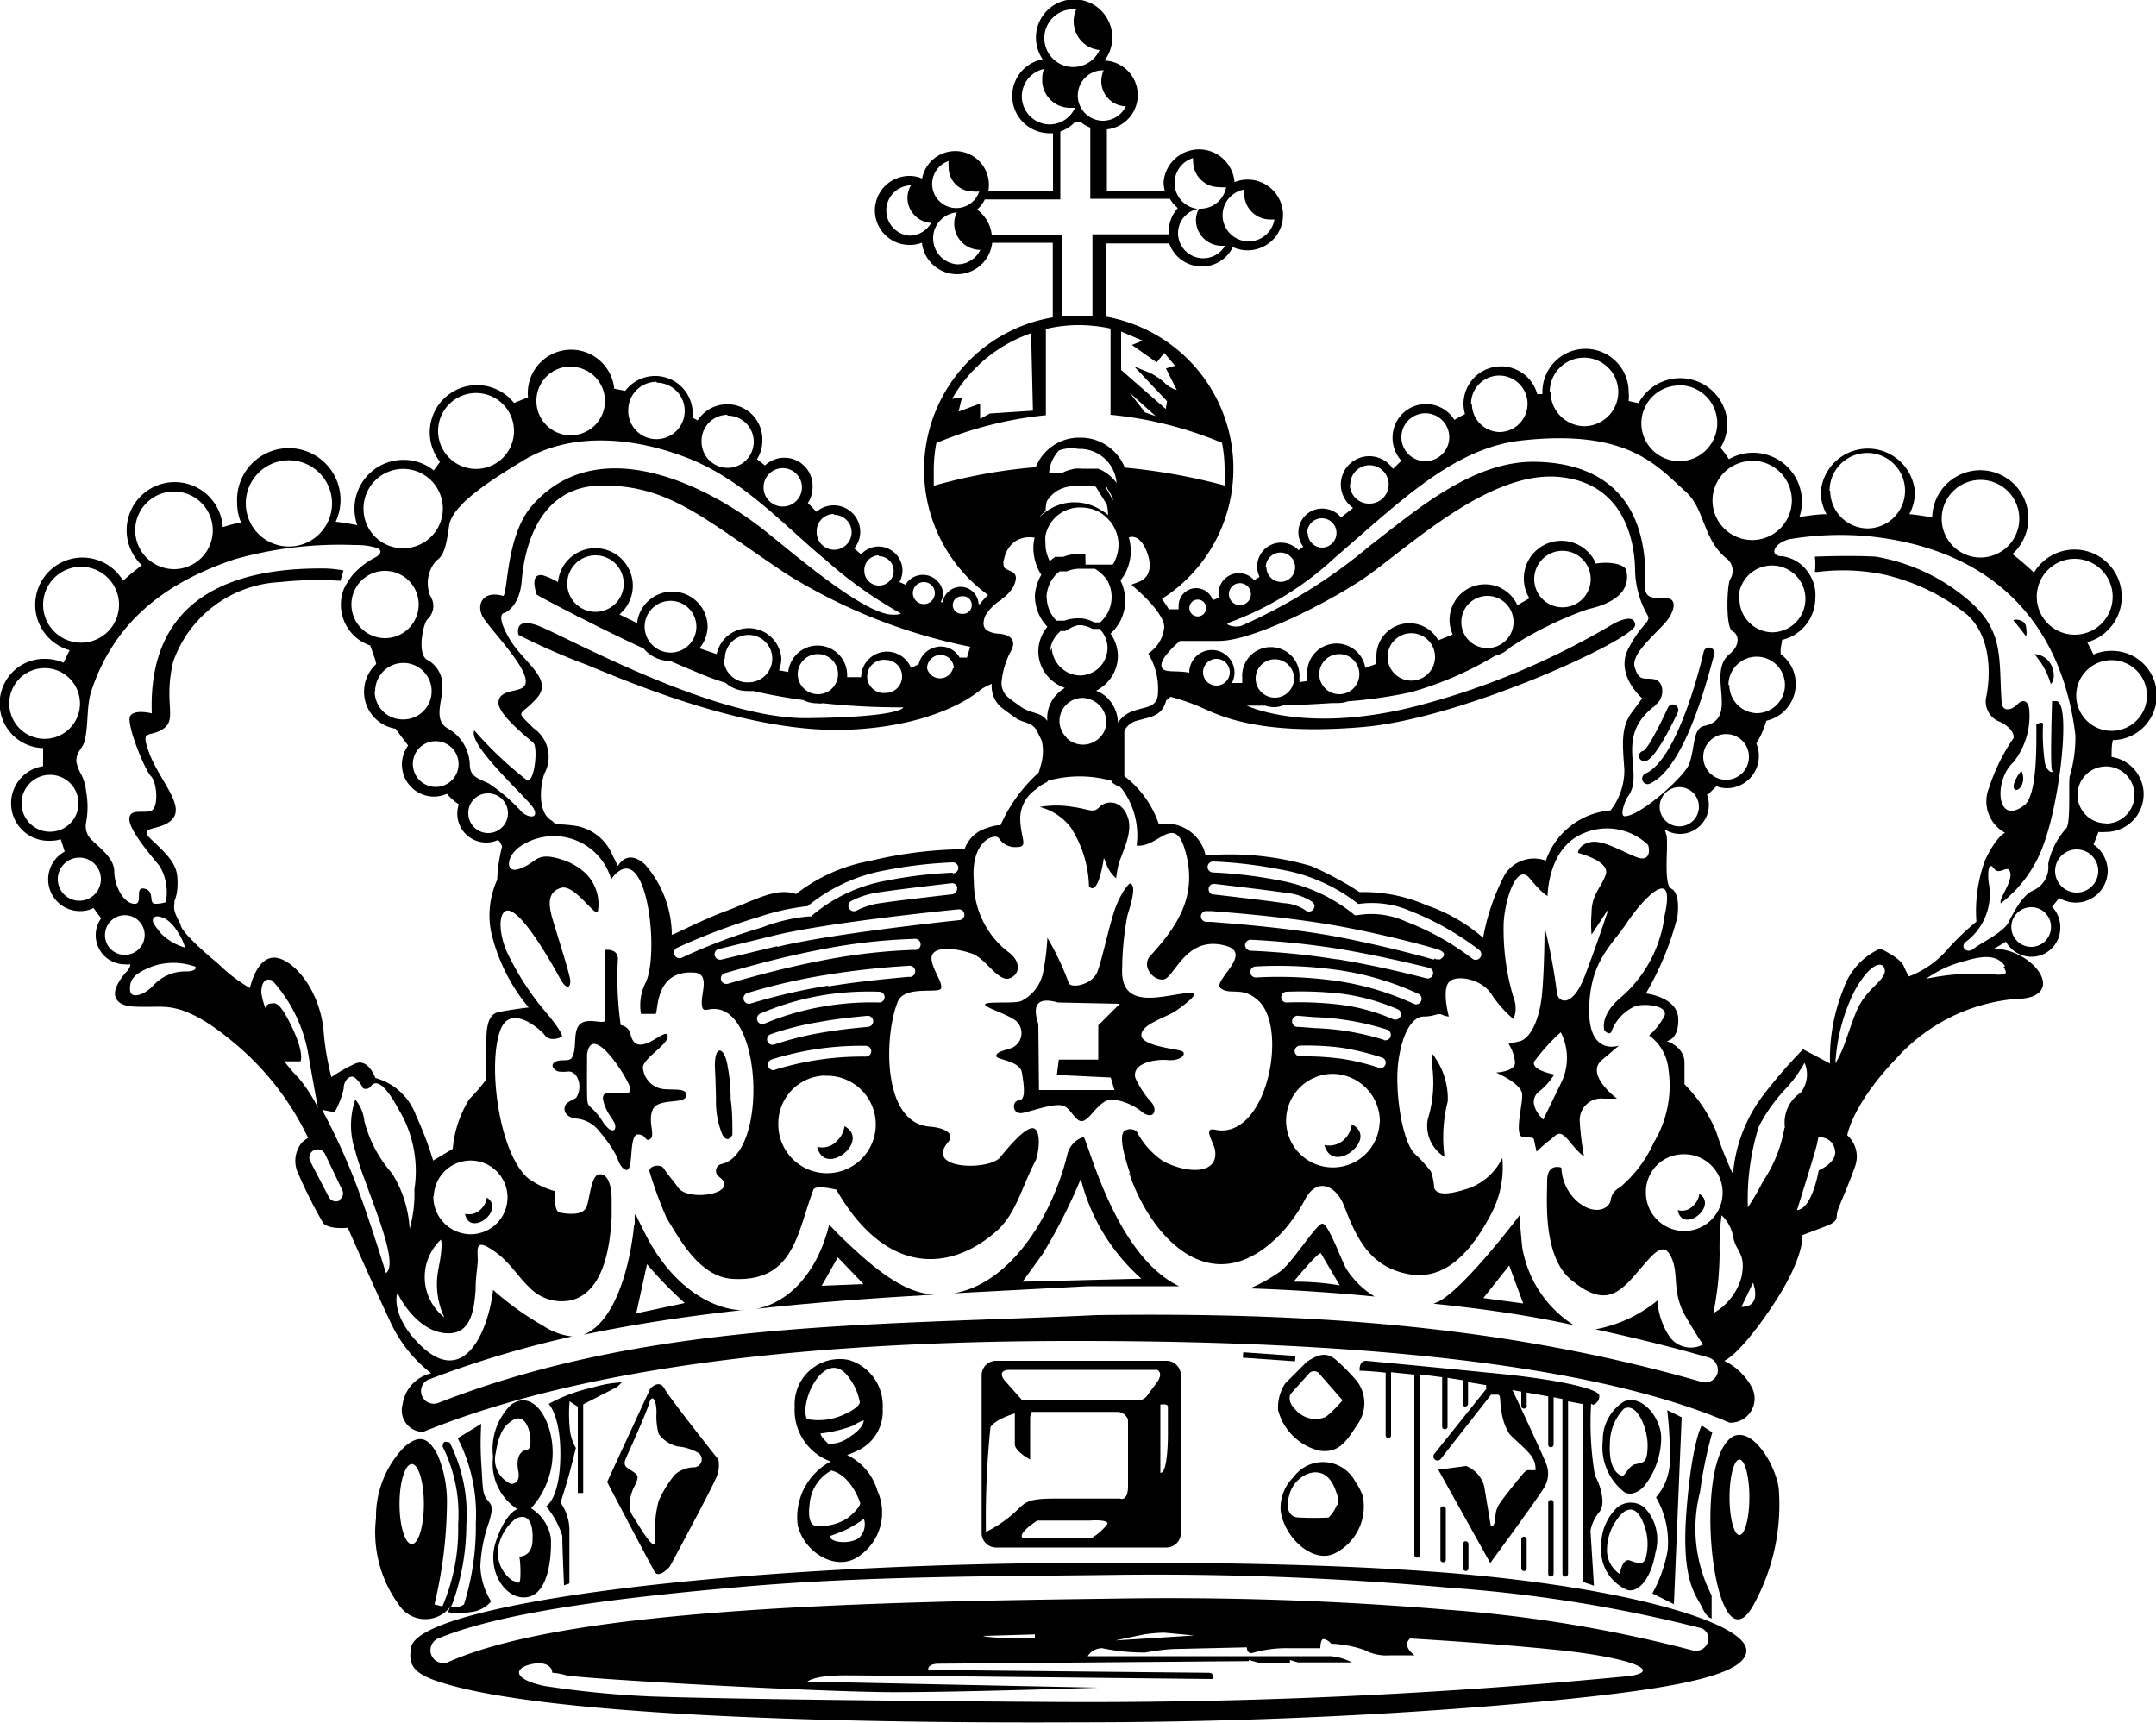<svg xmlns="http://www.w3.org/2000/svg" viewBox="0 0 100 79.92">
  <defs>
    <style>
      .cls-1 {
        fill: none;
      }
    </style>
  </defs>
  <g id="Isolation_Mode" data-name="Isolation Mode">
    <g>
      <path class="cls-1" d="M55.37,31.18a1,1,0,1,1,2.1,0,1.1,1.1,0,0,1-.12.48l.48,0a1.64,1.64,0,0,1,0-.22,1.33,1.33,0,1,1,2.65,0,1.1,1.1,0,0,1,0,.18l.36-.05a1.27,1.27,0,0,1,0-.34,1.36,1.36,0,0,1,2.7-.27l.33-.12.18-.07a1.86,1.86,0,0,1,0-.34,1.53,1.53,0,0,1,2.87-.75l.67-.27a1.64,1.64,0,0,1,3-1.36l.56-.32a1.7,1.7,0,0,1-.26-.92,1.74,1.74,0,0,1,3.34-.69c.8-.12,1.37.08,1.42.37.1.5,0,1.35-1.8,1.75A16.94,16.94,0,0,0,70.12,30a1.56,1.56,0,0,1-.73.41,16,16,0,0,1-3.91,1.69,21.87,21.87,0,0,1-2.91.42,1.38,1.38,0,0,1-.45.08l-.26,0c-.83,0-1.61.08-2.27.1a1.18,1.18,0,0,1-.46.09,1.29,1.29,0,0,1-.4-.07c-.53,0-.85,0-.85,0s2.75,1.3,7.95,0a35.07,35.07,0,0,0,9.06-3.8s1-.6,1,.07-7.9,4.38-12.56,4.78-6.5-.45-7.4-.85a9.51,9.51,0,0,0-1.55-.55l-.2.17c-.16.63-.59.74-1.06.86l-.34.09a1,1,0,0,0-.46.32l-.08.16,0,2h0V36a4.69,4.69,0,0,1,1.58,2.26,1.88,1.88,0,0,1,2.15,1.36l0,.08.12,0a13.43,13.43,0,0,1,4.79.5,15,15,0,0,1,2.25,1.21,7.27,7.27,0,0,1,3.13.62,7.72,7.72,0,0,1,2.58,1.5,10.08,10.08,0,0,1,1-2.92,1.6,1.6,0,0,1,1.91-.66,3.47,3.47,0,0,1,3-2.33,3,3,0,0,0,.64-1.91c-.08-1.13-.23-1.93.33-2.61s.5-.68.5-.68-1.28-1.08-.65-2.29,1.07-1.23.9-1.56a4.42,4.42,0,0,1-.58-2c0-.8-.15-4.12-3.55-4.42S64.93,25.73,63,27s-5,2.75-6.5,2.75H54.73s-.65.6-.65,1.1S54.67,31.05,55.37,31.18Z"/>
      <path class="cls-1" d="M48.32,34.39l-.26-.53L48,33.77c-.22-.23-.51-.22-.83-.41h0c-.24-.17-.48-.34-.71-.52A1.29,1.29,0,0,1,46,31.75a2.58,2.58,0,0,0-.53.28s-1.9,1.65-6.26,1.8-9.55-2-12-3a30.8,30.8,0,0,1-3.2-1.4s-.25-.85.85-.45,8.16,4.35,12.56,4.3,4.46-.5,4.46-.5a33.7,33.7,0,0,1-3.72-.19,1.1,1.1,0,0,1-.31,0,1.38,1.38,0,0,1-.62-.15c-.75-.1-1.54-.24-2.31-.42a1.43,1.43,0,0,1-.29,0,1.5,1.5,0,0,1-1-.38,11.22,11.22,0,0,1-1.07-.38c-.49-.2-1-.41-1.48-.63h0a1.62,1.62,0,0,1-1.25-.58c-1.08-.5-2.07-1-2.89-1.41a1.26,1.26,0,0,1-.26-.13c-1.1-.56-1.8-.95-1.8-.95s-.4-1.05.3-.9a3.54,3.54,0,0,1,.68.31,1.74,1.74,0,1,1,2.77,1.46l.82.4a1.64,1.64,0,0,1,3.27.17,1.6,1.6,0,0,1-.38,1l.8.27a1.52,1.52,0,0,1,3,.18,1.56,1.56,0,0,1-.11.57l.43.08a1.37,1.37,0,0,1,2.73.06,1.1,1.1,0,0,1,0,.18l.65,0v0A1.2,1.2,0,0,1,42.19,31a3.17,3.17,0,0,0,.36-.16,1.06,1.06,0,0,1,1-.82,1,1,0,0,1,.9.51h.34L45,30a25.6,25.6,0,0,1-8.56-3.4C32.61,24,31.06,22.52,28,22.52s-3.65,3.16-3.75,4.41-.8,1.5-.8,1.5-.45,0,.2,1.15,2.1,1.9,1.3,2.8-1,.5-.15,1.4a1.61,1.61,0,0,1,.5,2.1c-.25.76-.25,1.81.3,2.16a.6.6,0,0,1,.2.19,7.54,7.54,0,0,1,.83.06,2.25,2.25,0,0,1,1.83,1.38l.25.5s.41-.83,1.25-.08a5,5,0,0,1,1.25,3.24c-.15.18,1-.54,2.52-1.09s2.31-1.1,3.23-.78a7.84,7.84,0,0,1,3.45-1.54,19.24,19.24,0,0,1,4.37-.54,1.54,1.54,0,0,1,.81-.9c.7-.28.85-.2.85-.2A7.25,7.25,0,0,1,48,36l.18-.12a1.6,1.6,0,0,0,.08-.26A2.26,2.26,0,0,0,48.32,34.39Z"/>
      <path class="cls-1" d="M13,27a5.53,5.53,0,0,0-4.9,3.8c-.45,1.9.2,2.65-.45,3.1S6.54,33.88,7,35s1.6,2.31,1.1,3-1.75.3-1,1,1.2,1.15,1.2,1.85a2.14,2.14,0,0,1,0,.34,1.89,1.89,0,0,1-.14.66l0,.07V42c-.09.38.25.77.29,1s.54.75,1.75,1.79a7.4,7.4,0,0,0,1.46,1.12s.29-1.37,1.08-1.41,2.09,1.29,2.33,3.29A12.74,12.74,0,0,0,15.37,50a7.19,7.19,0,0,1,1.12-.63c.59-.25.92.67.92.67a2.8,2.8,0,0,1,1.88,1.75,16,16,0,0,1,.79,2.08l.91-.54A5.18,5.18,0,0,1,21.87,51a8.25,8.25,0,0,0,.79-.92s0-.37,0-1.17-.09-1.83.58-1.95,1.38-.21,1.38-.21a8.42,8.42,0,0,1-1.75-3.54,4,4,0,0,1,.29-2.38,7.27,7.27,0,0,1,.23-1.55l-.1-.2-.09-.1a1.26,1.26,0,0,1-.55.12,1.34,1.34,0,0,1-1.34-1.34,1.49,1.49,0,0,1,.07-.43l-.14-.1a2.64,2.64,0,0,1-.41-.39,1.54,1.54,0,0,1-.6.13A1.49,1.49,0,0,1,19,34.56l-.59-.78a1.74,1.74,0,0,1-.89-3l-.06-.25c-.06-.15-.13-.37-.22-.61A2,2,0,0,1,15.87,28a2.08,2.08,0,0,1,.13-.71"/>
      <path class="cls-1" d="M19.1,67.91c-.31,0-.57.83-.57,1.85s.26,1.86.57,1.86.56-.83.56-1.86S19.41,67.91,19.1,67.91Z"/>
      <path d="M55.53,9.63h0l0,0Z"/>
      <path d="M51.78,40.74h0Z"/>
      <path d="M79.42,66.44h0S79.43,66.42,79.42,66.44Z"/>
      <g>
        <path d="M66.15,72.88c-4.7-.33-10.16-.42-16.09-.39-17.07.08-31,2-31,4-.16.92.31,1.29,2.15,1.76,4.9,1.25,16.45,1.7,28.85,1.64,8.54,0,16.23-.46,21.82-1S81,77.73,81,76.56C81,75.22,75,73.49,66.15,72.88Zm9.45,4.86a262,262,0,0,1-27.41,1.2c-13.61-.09-17.95-.25-17.95-.25a45.39,45.39,0,0,1-5-.49c-1.44-.31-1.42-.81-.63-1s1,.21,1,.33,0,0,.63.17,11.86.79,15.23.79,9.46-.21,9.46-.21L37.45,78s.29-.29,1.7-.29,17.08.17,17.08.17.13-.29-.17-.29l-13-.13s-.09-.29.5-.29l14.36-.12V77l.45.12h1.46V77l.38.11,2.49,0a2.56,2.56,0,0,0-1-.29l-11.25,0a.8.8,0,0,1,.67-.37,9.2,9.2,0,0,0,2,.2,11.29,11.29,0,0,1,1.25-.16l3.46-.08s0,.37.33.24a5.67,5.67,0,0,1,1.58-.2c.83,0,1.5,0,1.5,0s0-.46.17-.42a.57.57,0,0,1,.33.21,5.49,5.49,0,0,1,1.54.29,2.17,2.17,0,0,0,1.21.25h1.12S65,76.37,65.4,76c0,0,3.74.21,6.91.54S77.18,77.49,75.6,77.74Zm-30-1.86L48,75.81,48,76S45.87,76,45.6,75.88Zm6.13.21,1.34-.28a7.64,7.64,0,0,1,.92-.08l1.4.13-2.2.14Zm27.49.06a.58.58,0,0,1-.72.4,63.12,63.12,0,0,0-11.32-1.88,154.46,154.46,0,0,0-15.49-.52c-5.22.07-11.5.16-17.23.56S23.69,75.8,20.8,77.09A.59.59,0,0,1,20.32,76c3-1.24,8.35-1.89,14.14-2.4s12-.48,17.22-.55a152.71,152.71,0,0,1,15.6.6A65.93,65.93,0,0,1,78.82,75.5.51.51,0,0,1,79.22,76.15Z"/>
        <path d="M97.94,35.16c0-.34,0-.62.06-.83a2.07,2.07,0,0,0-.07-4.14,2.05,2.05,0,0,0-.83.17c-.09-.19-.19-.38-.29-.57a2.19,2.19,0,1,0-2.47-3.23,12.83,12.83,0,0,0-1-.86A2.23,2.23,0,1,0,89.62,24c-.35-.06-.7-.12-1.06-.15a2.21,2.21,0,0,0,.26-1,2.19,2.19,0,0,0-4.37,0,2.22,2.22,0,0,0,.27,1c-.46,0-.89.08-1.26.13a2.18,2.18,0,0,0,.12-.72A2.27,2.27,0,0,0,81.31,21a2.23,2.23,0,0,0-1.12.3Q80,21,79.8,20.77a2.16,2.16,0,0,0,.32-1.13A2.19,2.19,0,0,0,76,18.7l-.46-.1a1.93,1.93,0,0,0,0-.42,2,2,0,0,0-4,0s0,.07,0,.1h-.24a1.74,1.74,0,0,0-3.42.46,1.84,1.84,0,0,0,.07.47,3.84,3.84,0,0,0-.49.27,1.55,1.55,0,0,0-2.87.79A1.59,1.59,0,0,0,65,21.37l-.39.38a1.32,1.32,0,0,0-2.42.73,1.34,1.34,0,0,0,.57,1.08L62.2,24a1.13,1.13,0,0,0-.87-.41,1.1,1.1,0,0,0-.88,1.77l-.22.16a1.14,1.14,0,0,0-.81-.35,1.11,1.11,0,0,0-1.11,1.11,1.13,1.13,0,0,0,.11.48l-.25.15a.94.94,0,0,0-1.65.62,1.36,1.36,0,0,0,0,.2l-.27.11a.81.81,0,0,0-1.58.27.76.76,0,0,0,0,.15l-.46,0a4.45,4.45,0,0,0-.32-.48,7.16,7.16,0,0,0-2.58-13.09V11.29h2.92a1.6,1.6,0,0,0,1.51,1.07,1.58,1.58,0,0,0,1.44-.9,1.62,1.62,0,0,0,.69.15,1.64,1.64,0,1,0,0-3.28,1.54,1.54,0,0,0-.61.12v0a1.65,1.65,0,0,0-3.29,0,1.94,1.94,0,0,0,.06.43H51.34V6a1.6,1.6,0,0,0-.11-3.19,1.77,1.77,0,1,0-3.18-1.06,1.79,1.79,0,0,0,.31,1,1.73,1.73,0,0,0,.29,3.43h.19V8.86h-3a1.56,1.56,0,1,0-3.07-.58,1.45,1.45,0,0,0-.59-.12,1.6,1.6,0,0,0,0,3.2,1.57,1.57,0,0,0,.58-.1,1.64,1.64,0,0,0,3.26,0h2.81v3.46a7.17,7.17,0,0,0-3,12.88,3.13,3.13,0,0,0-.38.42h-.06a.84.84,0,0,0-.84-.8.86.86,0,0,0-.83.71l-.09,0a.92.92,0,0,0,.11-.43A.94.94,0,0,0,42,27.12L41.72,27a1.19,1.19,0,0,0,.14-.53,1.12,1.12,0,0,0-1.11-1.12,1.1,1.1,0,0,0-.81.36l-.32-.27a1.21,1.21,0,0,0,.28-.77,1.23,1.23,0,0,0-1.23-1.23,1.2,1.2,0,0,0-.8.3l-.4-.41a1.34,1.34,0,0,0,.22-.74,1.31,1.31,0,0,0-2.21-1l-.37-.29a1.58,1.58,0,0,0,.25-.86,1.63,1.63,0,0,0-3-.94l-.24-.13a1.47,1.47,0,0,0,0-.36A1.74,1.74,0,0,0,29,18.13l-.51-.1a2,2,0,0,0-4,.4l-.65.26a2.19,2.19,0,1,0-3.43,2.73l-.29.4a2.23,2.23,0,0,0-1.41-.49,2.27,2.27,0,0,0-2.27,2.27,2.43,2.43,0,0,0,.13.76c-.25-.05-.58-.11-1-.16A2.4,2.4,0,1,0,11,23.35a2.32,2.32,0,0,0,.19.91c-.29,0-.57.11-.86.19a2.23,2.23,0,1,0-3.75,1.77,10.4,10.4,0,0,0-.87.72,2.19,2.19,0,1,0-2.48,3.22c-.1.19-.19.39-.28.58a2.14,2.14,0,0,0-.84-.18A2.07,2.07,0,0,0,2,34.7c0,.19,0,.36,0,.53a2.91,2.91,0,0,0,0,.31A1.74,1.74,0,0,0,2.32,39a1.68,1.68,0,0,0,.5-.07L3,39.5a1.47,1.47,0,0,0,.72,2.76,1.44,1.44,0,0,0,.62-.14l.35.48a1.32,1.32,0,0,0-.25.78,1.35,1.35,0,0,0,1.34,1.35,1.12,1.12,0,0,0,.27,0,.58.58,0,0,1-.18.34s-.71.75-.5,1.21.84.42,1.63.42,1.71-.17,4,1.79a13,13,0,0,1,3.29,4.29A1.82,1.82,0,0,0,14,53a1.34,1.34,0,0,0-.15,1.47A21.59,21.59,0,0,0,15,56.75c.3.29,1.13.2,1.13.2s1.33,3,2,4.42A6.42,6.42,0,0,0,20,63.7a1.73,1.73,0,0,0-1.33,1.46,1,1,0,0,0,.95,1.26C28,63,39.84,62.19,49.94,62.2c8.76,0,22.52.44,30.28,3.79a1.12,1.12,0,0,0,1-1.7,2.83,2.83,0,0,0-1.25-1.17s.67-.21,2.21-2.5,1.42-3.33,1.42-3.33l1-.38c.79-.29.5-.41.66-.83s.5-1.17.79-2a1.32,1.32,0,0,0-.37-1.42s.21-1.41,2.29-3.58a8.41,8.41,0,0,1,5.58-2.75c1.13,0,1.58-.62.87-1.45A2.78,2.78,0,0,0,92.5,44l.54-.32a1.36,1.36,0,0,0,1.18.7A1.34,1.34,0,0,0,95.56,43a1.36,1.36,0,0,0-.38-.94l.33-.41a1.48,1.48,0,0,0,2.25-1.25,1.51,1.51,0,0,0-.66-1.23c.08-.19.16-.39.23-.58a2,2,0,0,0,.35,0,1.75,1.75,0,0,0,.26-3.48Zm0-4.54a1.64,1.64,0,1,1-1.64,1.64A1.64,1.64,0,0,1,97.93,30.62Zm-1.71-4.7a1.76,1.76,0,1,1-1.76,1.76A1.76,1.76,0,0,1,96.22,25.92Zm-4.37-3.66a1.8,1.8,0,1,1-1.8,1.8A1.8,1.8,0,0,1,91.85,22.26Zm-7,.5a1.75,1.75,0,1,1,1.75,1.75A1.75,1.75,0,0,1,84.89,22.76ZM81.12,35.1a1.06,1.06,0,1,1-1.06-1.05A1.05,1.05,0,0,1,81.12,35.1ZM78.8,37.42a.91.91,0,1,1-.91-.91A.91.91,0,0,1,78.8,37.42Zm-2-4.74c.42-.3.4-1.07-.06-1.17s-.71.15-.92-.57,1.37-1.8,1.67-2.41.07-.79-.28-.8-.93.11-.9-.51c.17-4.34-2.24-5.76-5.12-5.8s-5.49,2.23-7.62,3.87a24.79,24.79,0,0,1-6,3.74c-.32.1-.86-.07-.54-.16a14.43,14.43,0,0,0,4.88-3c3.09-2.66,5.53-5.1,8.68-5.44,4.94-.54,6.26,1.18,7.6,2.38.89.8.78,2.17,1.86,3.07a.72.72,0,0,1,.19,1c-.14.31-.21,2.22.11,2.39s.37.66-.13,1.07c-1.09.88.48,3-1.17,3.33-.54.12-.42.94-.69,1.74-.19.58-2.28,2.45-3,2.45-.25,0,0-.71.15-.92C76.32,35.85,74.78,34.15,76.84,32.68Zm3.37-.91a1.31,1.31,0,1,1,1.31,1.31A1.31,1.31,0,0,1,80.21,31.77Zm.47-4a1.55,1.55,0,1,1,1.55,1.56A1.55,1.55,0,0,1,80.68,27.78Zm.63-6.4a1.84,1.84,0,1,1-1.84,1.84A1.84,1.84,0,0,1,81.31,21.38Zm-3.39-3.5a1.76,1.76,0,1,1-1.75,1.76A1.76,1.76,0,0,1,77.92,17.88Zm-6,.3a1.59,1.59,0,1,1,1.59,1.6A1.59,1.59,0,0,1,71.92,18.18Zm-3.65.57a1.31,1.31,0,1,1,1.3,1.3A1.31,1.31,0,0,1,68.27,18.75ZM65,20.28a1.11,1.11,0,1,1,1.11,1.11A1.11,1.11,0,0,1,65,20.28Zm-2.37,2.2a.89.89,0,1,1,.89.88A.89.89,0,0,1,62.61,22.48Zm-2,2.25a.68.68,0,1,1,.67.67A.67.67,0,0,1,60.66,24.73Zm-1.92,1.58a.68.68,0,1,1,.68.68A.68.68,0,0,1,58.74,26.31ZM57,27.56a.51.51,0,1,1,.51.51A.51.51,0,0,1,57,27.56Zm-1.83.58a.39.39,0,0,1,.77,0,.39.39,0,1,1-.77,0Zm-.39,1.59h1.75c1.45,0,4.55-1.5,6.5-2.75s5.86-5.16,9.26-4.86,3.55,3.62,3.55,4.42a4.42,4.42,0,0,0,.58,2c.17.33-.28.35-.9,1.56s.65,2.29.65,2.29,0,0-.5.68-.41,1.48-.33,2.61a3,3,0,0,1-.64,1.91,3.47,3.47,0,0,0-3,2.33,1.6,1.6,0,0,0-1.91.66,10.08,10.08,0,0,0-1,2.92A7.72,7.72,0,0,0,66.19,42a7.27,7.27,0,0,0-3.13-.62,15,15,0,0,0-2.25-1.21,13.43,13.43,0,0,0-4.79-.5l-.12,0,0-.08a1.88,1.88,0,0,0-2.15-1.36A4.69,4.69,0,0,0,52.15,36v-.08h0l0-2,.08-.16a1,1,0,0,1,.46-.32l.34-.09c.47-.12.9-.23,1.06-.86l.2-.17a9.51,9.51,0,0,1,1.55.55c.9.4,2.75,1.25,7.4.85S75.84,29.63,75.84,29s-1-.07-1-.07a35.07,35.07,0,0,1-9.06,3.8c-5.2,1.35-7.95,0-7.95,0s.32,0,.85,0a1.29,1.29,0,0,0,.4.07,1.18,1.18,0,0,0,.46-.09c.66,0,1.44-.05,2.27-.1l.26,0a1.38,1.38,0,0,0,.45-.08,21.87,21.87,0,0,0,2.91-.42,16,16,0,0,0,3.91-1.69,1.56,1.56,0,0,0,.73-.41,16.94,16.94,0,0,1,3.57-1.75c1.8-.4,1.9-1.25,1.8-1.75,0-.29-.62-.49-1.42-.37a1.74,1.74,0,0,0-3.34.69,1.7,1.7,0,0,0,.26.92l-.56.32a1.64,1.64,0,0,0-3,1.36l-.67.27a1.53,1.53,0,0,0-2.87.75,1.86,1.86,0,0,0,0,.34l-.18.07-.33.12a1.36,1.36,0,0,0-2.7.27,1.27,1.27,0,0,0,0,.34l-.36.05a1.1,1.1,0,0,0,0-.18,1.33,1.33,0,1,0-2.65,0,1.64,1.64,0,0,0,0,.22l-.48,0a1.1,1.1,0,0,0,.12-.48,1.05,1.05,0,1,0-2.1,0c-.7-.13-1.29.06-1.29-.35S54.73,29.73,54.73,29.73Zm9.21,19.81a10.25,10.25,0,0,0-1.77-.43A12.83,12.83,0,0,0,60.31,49a.25.25,0,0,1-.26-.25.26.26,0,0,1,.26-.25,12.58,12.58,0,0,1,1.93.1,12.31,12.31,0,0,1,1.85.45.25.25,0,0,1,.17.32A.26.26,0,0,1,63.94,49.54Zm0,2.53a2.17,2.17,0,1,1-2.17-2.26A2.21,2.21,0,0,1,64,52.07Zm.22-3.83A11.94,11.94,0,0,0,61,47.69l-.76-.06a.26.26,0,1,1,0-.51l.74.06a12.4,12.4,0,0,1,3.36.58.25.25,0,1,1-.17.48Zm-2-1.63a15.81,15.81,0,0,0-2.52-.11.24.24,0,0,1-.26-.24.25.25,0,0,1,.25-.26,16.89,16.89,0,0,1,2.6.1,9.71,9.71,0,0,1,2.54.71.25.25,0,0,1,.14.33.27.27,0,0,1-.34.14A8.73,8.73,0,0,0,62.21,46.61ZM62,45.5a19.35,19.35,0,0,0-3.74-.16.26.26,0,0,1-.27-.25.26.26,0,0,1,.25-.26A19.63,19.63,0,0,1,62.1,45a13.36,13.36,0,0,1,3.69,1.1.25.25,0,0,1,.12.34.25.25,0,0,1-.34.12A12.94,12.94,0,0,0,62,45.5Zm0-1a34,34,0,0,0-4-.4.27.27,0,0,1-.25-.27.26.26,0,0,1,.27-.24,37.84,37.84,0,0,1,4,.41c1.33.22,2.7.51,4.26.89a.25.25,0,0,1-.12.49C64.7,45,63.34,44.71,62,44.49Zm4.52,0h-.06l-.38-.11h0c-.83-.22-2.57-.67-4.4-1-2.2-.38-4.53-.55-5.53-.63l-.21,0a.26.26,0,0,1-.24-.27.25.25,0,0,1,.28-.23h.21c1,.08,3.35.26,5.58.64,1.85.32,3.61.77,4.45,1h0l.38.11c.43.12.49.3.2.49l-.14,0h0A.24.24,0,0,1,66.54,44.46ZM56.06,41.22a.24.24,0,0,1,.28-.22s2.52.29,3.34.42a2.55,2.55,0,0,1,1.21.43.25.25,0,0,1,0,.36.26.26,0,0,1-.36,0,2,2,0,0,0-1-.32c-.76-.12-3.31-.41-3.32-.41A.26.26,0,0,1,56.06,41.22Zm9.16,1.53a3.86,3.86,0,0,0-2.26-.3l-.13,0-.1-.09a7.65,7.65,0,0,0-3.38-1.52,20.21,20.21,0,0,0-3.08-.37.26.26,0,0,1-.26-.26.26.26,0,0,1,.26-.25,20.69,20.69,0,0,1,3.17.38A8,8,0,0,1,63,41.93a4.49,4.49,0,0,1,2.45.34,13.08,13.08,0,0,1,3.19,1.82.26.26,0,0,1-.32.4A12.18,12.18,0,0,0,65.22,42.75ZM55.8,31.18a.62.62,0,0,1,1.24,0,.62.62,0,1,1-1.24,0Zm2.44.3a.89.89,0,1,1,.89.88A.89.89,0,0,1,58.24,31.48Zm2.95-.21a.93.93,0,1,1,1.86,0,.93.93,0,0,1-1.86,0Zm3.17-.8a1.1,1.1,0,1,1,1.1,1.1A1.1,1.1,0,0,1,64.36,30.47Zm3.42-1.61a1.21,1.21,0,1,1,1.2,1.2A1.2,1.2,0,0,1,67.78,28.86Zm3.38-2a1.31,1.31,0,1,1,1.31,1.31A1.31,1.31,0,0,1,71.16,26.85ZM54,29.09a1.62,1.62,0,0,1-.58,1.1l-.16.13.1.18a3.12,3.12,0,0,1,.35,1.61c0,.58-.38.66-.75.75l-.38.11a1.44,1.44,0,0,0-.73.55v0h0v0h0a1.65,1.65,0,0,0-.48-1.14,1.42,1.42,0,0,0-.53-.34,1.94,1.94,0,0,0,.49-.36,1.8,1.8,0,0,0,.52-1.24h0v-.05h0a1.84,1.84,0,0,0-.34-1,2.15,2.15,0,0,0,.45-.58,2.1,2.1,0,0,0,.23-1,2.2,2.2,0,0,0-.22-.89,2,2,0,0,0,.33-.57,2.31,2.31,0,0,0,.15-.83,2.8,2.8,0,0,0-.09-.59c.12-.05.55-.13.86.74.37,1.05-.35,1.3-.35,1.3l-.39.15.31.28S54,28.45,54,29.09Zm-4.52,5.13a1.08,1.08,0,0,1-.34-.78v0h0a1.08,1.08,0,0,1,1.05-1.07h0a1.16,1.16,0,0,1,.79.33,1.1,1.1,0,0,1,.33.78v0h0a1,1,0,0,1-.31.74,1.1,1.1,0,0,1-.74.32h0A1.1,1.1,0,0,1,49.46,34.22Zm.86-8.54h-.24a2.31,2.31,0,0,0-.79.15h-.37a2.43,2.43,0,0,0-.25.2,2.44,2.44,0,0,1-.1-.24,1.68,1.68,0,0,1-.1-.55v-.05h0a1.86,1.86,0,0,1,0-.34h0a1.64,1.64,0,0,1,.44-.83,1.62,1.62,0,0,1,1.2-.48,1.86,1.86,0,0,1,.84.2h0a1.82,1.82,0,0,1,.38.29,1.74,1.74,0,0,1,.53,1.22,1.69,1.69,0,0,1-.12.64,1.4,1.4,0,0,1-.15.3h-.07l0,0h0l0,0h-.19l0,0h-1Zm.88-3.15h0Zm.07.08h.07l0,.06h0a1.73,1.73,0,0,1,.28.56l-.4-.7ZM48.5,23.7v-.05h0a1.4,1.4,0,0,1,.06-.41h0v0h0v0h0v0h0v0h0v0h0v0h0v0h0v0h0v0h0a1.75,1.75,0,0,1,.34-.38h0l0,0,.11-.08h0a1.58,1.58,0,0,1,.84-.23h.84l0,0h.09l0,0h0l.06.05.49.79h0a1.84,1.84,0,0,1,.06.41.28.28,0,0,1,0,.09,1.73,1.73,0,0,0-.31-.22.41.41,0,0,1-.11-.07,2.3,2.3,0,0,0-1.13-.3h-.06a2.22,2.22,0,0,0-1.14.35,2.54,2.54,0,0,0-.45.36A1.64,1.64,0,0,1,48.5,23.7Zm1.58-2.88a1.72,1.72,0,0,1,1.71,1.58A2.34,2.34,0,0,0,51.4,22a2.09,2.09,0,0,0-.46-.26l0,0h0l-.1,0h0l-.08,0h-.56a2.19,2.19,0,0,0-.36,0h0l-.28.07h0a1.83,1.83,0,0,0-.32.14h0l0,0h-.58a1.63,1.63,0,0,1,.21-.72h0a2,2,0,0,1,.24-.33A1.61,1.61,0,0,1,50,20.82Zm-1.54,6.91v0h0A1.58,1.58,0,0,1,49,26.63l.09-.08h0l.06-.05h.34a1.5,1.5,0,0,1,.6-.12h.69l0,0h0l0,0a1.76,1.76,0,0,1,.59.56l0,0a1.58,1.58,0,0,1,0,1.5,1.79,1.79,0,0,1-.34.43h-.27l0,0h0a1.67,1.67,0,0,0-.61-.19H50a1.9,1.9,0,0,0-.63.11h0l-.06,0-.07,0H49l0,0a1.57,1.57,0,0,1-.45-1.08Zm.16,2.55a1.33,1.33,0,0,1,.37-.89l.07-.07h0l.05-.05h.15l.06,0h0l.11-.05A1.39,1.39,0,0,1,50,29h.15a1.33,1.33,0,0,1,.52.17h0l0,0H51a1.28,1.28,0,0,1,.37.89v0h0a1.33,1.33,0,0,1-.37.89,1.3,1.3,0,0,1-.88.38h0a1.32,1.32,0,0,1-.94-.39,1.37,1.37,0,0,1-.4-.93v0ZM52,15.38l1,.42L52.5,16l1.15.81.35-.44,0,0,.5.59-.42.13.5,1a1.31,1.31,0,0,1-.56-.33,3,3,0,0,0-.67-.46L52.61,17l1.52,1.61-.06.36L52,17.16l0-1.63Zm1.6,3.92-.49-.17-.71-.91ZM57.71,8.78a1.64,1.64,0,0,0,0,.23,1.2,1.2,0,0,0,1.22,1.17h.18a1.21,1.21,0,1,1-1.38-1.39ZM55.34,7.26a1.07,1.07,0,0,0,0,.25,1.2,1.2,0,0,0,1.23,1.17,1,1,0,0,0,.3,0,1.21,1.21,0,0,1-1.19,1h-.07a1.12,1.12,0,0,0-.14.55,1.2,1.2,0,0,0,1.23,1.17h.12a1.17,1.17,0,0,1-2.18-.58,1.15,1.15,0,0,1,.92-1.13,1.21,1.21,0,0,1-.19-2.37Zm-4.15-4h0a1.22,1.22,0,0,0-.11.5,1.17,1.17,0,0,0,1.14,1.17,1.18,1.18,0,0,1-1.06.67,1.17,1.17,0,0,1,0-2.34ZM49.82.43h.1A1.31,1.31,0,0,0,49.8,1,1.33,1.33,0,0,0,51,2.32,1.34,1.34,0,1,1,49.82.43ZM48.65,5.77a1.3,1.3,0,0,1-.23-2.57,1.39,1.39,0,0,0-.08.46A1.29,1.29,0,0,0,49.63,5l.23,0A1.29,1.29,0,0,1,48.65,5.77ZM44,7.47a1.36,1.36,0,0,0,0,.29,1.12,1.12,0,0,0,1.12,1.12,1,1,0,0,0,.3,0A1.12,1.12,0,1,1,44,7.47Zm-1.83,3.46a1.17,1.17,0,0,1,0-2.33h.08a1.15,1.15,0,0,0-.16.58,1.17,1.17,0,0,0,1.1,1.16A1.17,1.17,0,0,1,42.19,10.93Zm2.21,1.33a1.21,1.21,0,0,1,0-2.41,1.18,1.18,0,0,0-.12.53,1.21,1.21,0,0,0,1.21,1.21h0A1.18,1.18,0,0,1,44.4,12.26ZM46,10.9a1.69,1.69,0,0,0-.68-1.18,1.51,1.51,0,0,0,.36-.47h3.5V6.1a1.7,1.7,0,0,0,.68-.44h.27a1.5,1.5,0,0,0,.44.26v3.3H51v0h3.26a1.69,1.69,0,0,0,.37.43,1.62,1.62,0,0,0-.42,1.08.61.61,0,0,0,0,.14h-3v0h-.54v3.79a5,5,0,0,0-.55,0,7.73,7.73,0,0,0-.84,0V10.9H46Zm1.83,4.54v.24l.08,3.37-2,.13-.45.25v-.71l-1,.37.16-.66-.46.07A6.75,6.75,0,0,1,47.87,15.44Zm-4.52,7.08c0-.23,0-.47,0-.71a6.56,6.56,0,0,1,.12-1.26,17.59,17.59,0,0,1,5.08-1.29v-4a6.55,6.55,0,0,1,1.54-.18,7,7,0,0,1,1.46.16v4a17.85,17.85,0,0,1,5.17,1.3,6.56,6.56,0,0,1,.12,1.26,5.79,5.79,0,0,1,0,.72,27.62,27.62,0,0,0-4.63-.83,2.1,2.1,0,0,0-.5-.75,2.18,2.18,0,0,0-1.55-.64H50a2.16,2.16,0,0,0-1.49.65,2.19,2.19,0,0,0-.47.72A24.51,24.51,0,0,0,43.35,22.52Zm3.13,5.28a1.79,1.79,0,0,0,.57-.6c.24-.54.05-.63-.25-.76a.67.67,0,0,1-.18-.11h0a.6.6,0,0,1,0-.43,1.33,1.33,0,0,1,.35-.66h0l.17-.14h0a1.27,1.27,0,0,1,.89-.16,1.76,1.76,0,0,0-.06.46h0v.06h0a2.35,2.35,0,0,0,.13.71,2,2,0,0,0,.24.49,2.14,2.14,0,0,0-.3,1h0v0h0a2.11,2.11,0,0,0,.21.88,2,2,0,0,0,.37.53,1.81,1.81,0,0,0-.42,1.13h0v0h0a1.77,1.77,0,0,0,.54,1.28,1.91,1.91,0,0,0,.69.43,1.93,1.93,0,0,0-.36.28,1.6,1.6,0,0,0-.46,1.1h0v0h0a.76.76,0,0,1,0,.15,0,0,0,0,0,0,0c-.27-.42-.71-.32-1.18-.63h0c-.22-.16-.45-.31-.67-.5a.85.85,0,0,1-.26-.73,3.74,3.74,0,0,1,.43-1.38c.2-.38.09-.58-.15-.71a1.35,1.35,0,0,0-.46-.1,1.08,1.08,0,0,1-.28-.05h0c-.22-.08-.53-.2-.3-.78A2.15,2.15,0,0,1,46.48,27.8ZM48,36a7.25,7.25,0,0,0-1.6,2.29s-.15-.08-.85.2a1.54,1.54,0,0,0-.81.9,19.24,19.24,0,0,0-4.37.54,7.84,7.84,0,0,0-3.45,1.54c-.92-.32-1.84.26-3.23.78S31,43.51,31.16,43.33a5,5,0,0,0-1.25-3.24c-.84-.75-1.25.08-1.25.08l-.25-.5a2.25,2.25,0,0,0-1.83-1.38,7.54,7.54,0,0,0-.83-.06.6.6,0,0,0-.2-.19c-.55-.35-.55-1.4-.3-2.16a1.61,1.61,0,0,0-.5-2.1c-.9-.9-.65-.5.15-1.4s-.65-1.65-1.3-2.8-.2-1.15-.2-1.15.7-.25.8-1.5.65-4.41,3.75-4.41,4.66,1.51,8.46,4.06A25.6,25.6,0,0,0,45,30l-.15.5h-.34a1,1,0,0,0-.9-.51,1.06,1.06,0,0,0-1,.82,3.17,3.17,0,0,1-.36.16,1.2,1.2,0,0,0-2.31.44v0l-.65,0a1.1,1.1,0,0,0,0-.18,1.37,1.37,0,0,0-2.73-.06l-.43-.08a1.56,1.56,0,0,0,.11-.57,1.52,1.52,0,0,0-3-.18l-.8-.27a1.6,1.6,0,0,0,.38-1,1.64,1.64,0,0,0-3.27-.17l-.82-.4A1.74,1.74,0,1,0,25.88,27a3.54,3.54,0,0,0-.68-.31c-.7-.15-.3.9-.3.9s.7.39,1.8.95a1.26,1.26,0,0,0,.26.13c.82.42,1.81.91,2.89,1.41a1.62,1.62,0,0,0,1.25.58h0c.49.22,1,.43,1.48.63a11.22,11.22,0,0,0,1.07.38,1.5,1.5,0,0,0,1,.38,1.43,1.43,0,0,0,.29,0c.77.18,1.56.32,2.31.42a1.38,1.38,0,0,0,.62.15,1.1,1.1,0,0,0,.31,0,33.7,33.7,0,0,0,3.72.19s-.05.45-4.46.5S26,29.38,24.9,29s-.85.45-.85.45a30.8,30.8,0,0,0,3.2,1.4c2.41,1,7.61,3.15,12,3S45.47,32,45.47,32a2.58,2.58,0,0,1,.53-.28,1.29,1.29,0,0,0,.44,1.09c.23.18.47.35.71.52h0c.32.19.61.18.83.41l.08.09.26.53a2.26,2.26,0,0,1-.07,1.22,1.6,1.6,0,0,1-.08.26Zm-9.73,13.9a2.26,2.26,0,1,1-2.17,2.26A2.22,2.22,0,0,1,38.26,49.89Zm-2.32-.27a.26.26,0,0,1-.32-.17.26.26,0,0,1,.17-.32,13.82,13.82,0,0,1,4.36-.63.25.25,0,1,1,0,.5A13.76,13.76,0,0,0,35.94,49.62Zm4.32-2c-.79.07-1.55.16-2.27.29a14.21,14.21,0,0,0-2.09.53.26.26,0,0,1-.32-.16.26.26,0,0,1,.16-.32,13.66,13.66,0,0,1,2.16-.55c.75-.14,1.52-.23,2.31-.3a.25.25,0,0,1,.28.23A.26.26,0,0,1,40.26,47.63ZM38,46.72a12.33,12.33,0,0,0-2.54.76.25.25,0,0,1-.33-.13A.26.26,0,0,1,35.3,47a12.62,12.62,0,0,1,2.65-.8A13.4,13.4,0,0,1,40.78,46a.25.25,0,1,1,0,.5A13.13,13.13,0,0,0,38,46.72Zm.4-1a27.11,27.11,0,0,0-3.59.83.25.25,0,0,1-.14-.49,27.28,27.28,0,0,1,3.65-.84,36.87,36.87,0,0,1,3.82-.42.26.26,0,1,1,0,.51C40.93,45.42,39.67,45.55,38.44,45.75Zm4-1.66a26.6,26.6,0,0,0-4.36.51c-1.45.28-2.87.65-4.28,1.06a.25.25,0,1,1-.14-.49c1.43-.41,2.87-.79,4.32-1.07a26.5,26.5,0,0,1,4.45-.52.26.26,0,1,1,0,.51Zm-6.36-.17-2.58.62a.26.26,0,0,1-.31-.19.25.25,0,0,1,.19-.3l2.58-.63c2.6-.63,8.51-1.21,8.53-1.21a.25.25,0,0,1,.28.23.25.25,0,0,1-.23.27S38.61,43.29,36.05,43.92Zm8.14-3.41a20.21,20.21,0,0,0-3.08.37,7.32,7.32,0,0,0-3.37,1.56l-.11.1-.14,0a8,8,0,0,0-2.14.51,26,26,0,0,0-3.71,1.4.25.25,0,0,1-.34-.12.25.25,0,0,1,.12-.34,29.56,29.56,0,0,1,3.79-1.43,10.75,10.75,0,0,1,2.26-.5A7.86,7.86,0,0,1,41,40.38,20.52,20.52,0,0,1,44.19,40a.26.26,0,0,1,.26.25A.26.26,0,0,1,44.19,40.51Zm.21.71a.26.26,0,0,1-.22.29s-2.56.29-3.32.41a3.42,3.42,0,0,0-1.11.34.26.26,0,0,1-.35-.08.25.25,0,0,1,.08-.35,3.82,3.82,0,0,1,1.3-.41c.82-.13,3.33-.42,3.34-.42A.24.24,0,0,1,44.4,41.22ZM44.2,31A.62.62,0,0,1,43,31a.62.62,0,0,1,1.24,0Zm-2.36.37a.76.76,0,0,1-.76.77.77.77,0,1,1,0-1.53A.76.76,0,0,1,41.84,31.39ZM37,31.27a.93.93,0,0,1,.94-.93.93.93,0,0,1,0,1.86A.94.94,0,0,1,37,31.27Zm-3.38-.71a1.1,1.1,0,1,1,1.1,1.09A1.1,1.1,0,0,1,33.57,30.56ZM29.9,29.07a1.2,1.2,0,1,1,1.2,1.2A1.21,1.21,0,0,1,29.9,29.07Zm-3.59-2a1.31,1.31,0,1,1,1.31,1.31A1.31,1.31,0,0,1,26.31,27.1Zm17.88,1a.41.41,0,0,1,.41-.41.41.41,0,1,1,0,.81A.41.41,0,0,1,44.19,28.09ZM42.85,27a.51.51,0,1,1-.51.51A.51.51,0,0,1,42.85,27ZM41.4,28.51c-1.37,0-4.85-3.06-6.06-4-2.45-1.91-7.62-4.63-10.71-1-1.18,1.41-1.07,4.11-1.3,4.13-1-.29-1.29.5-.87,1.08.6.85,2.53,2.79,1.74,3.2-.34.18-1.06.11-1.08.67s1.41,1.67,1.62,1.87.07,1.75-.27,1.75A17.2,17.2,0,0,1,22,33.88c-.33.67,2.5,3.16,2.75,3.62s-.21.46-.54.17a8.25,8.25,0,0,0-1.54-1.33c-.54-.25-.88-.34-.88-.88a2,2,0,0,0-1-1.66c-.71-.38-.27-1.25-.27-1.92a1.35,1.35,0,0,0-.73-1.29c-.45-.29-.16-1.71.05-1.88a.83.83,0,0,0,.12-1.06A1.58,1.58,0,0,1,20.24,26c.34-.21.46-.65.59-1.61s1.86-2.07,3.39-3c2.31-1.43,5.25-1.05,7.45-.23,2.76,1,4.65,3.19,6.66,4.84a19.23,19.23,0,0,0,3.45,2.45S41.78,28.52,41.4,28.51Zm-24,3.55a1.31,1.31,0,1,1,1.31,1.31A1.3,1.3,0,0,1,17.38,32.06Zm.48-5.58A1.56,1.56,0,1,1,16.3,28,1.56,1.56,0,0,1,17.86,26.48Zm2.33,7.9a1.06,1.06,0,1,1-1.06,1.06A1.05,1.05,0,0,1,20.19,34.38Zm2.42,2.42a.92.92,0,1,1-.91.92A.91.91,0,0,1,22.61,36.8Zm18.14-11a.68.68,0,1,1-.68.68A.68.68,0,0,1,40.75,25.76Zm-2.08-1.92a.81.81,0,1,1-.81.8A.8.8,0,0,1,38.67,23.84Zm-2.29-2.16a.89.89,0,0,1,0,1.77.89.89,0,1,1,0-1.77Zm-2.65-2.44a1.21,1.21,0,1,1-1.21,1.21A1.21,1.21,0,0,1,33.73,19.24Zm-3.28-1.53A1.31,1.31,0,1,1,29.14,19,1.31,1.31,0,0,1,30.45,17.71Zm-4-.74a1.59,1.59,0,1,1-1.59,1.59A1.59,1.59,0,0,1,26.49,17ZM20.32,20a1.76,1.76,0,1,1,1.76,1.75A1.76,1.76,0,0,1,20.32,20ZM16.86,23.6a1.84,1.84,0,1,1,1.83,1.83A1.83,1.83,0,0,1,16.86,23.6Zm-5.46-.25a2,2,0,1,1,2,2A2,2,0,0,1,11.4,23.35ZM6.27,24.6a1.8,1.8,0,1,1,1.8,1.8A1.81,1.81,0,0,1,6.27,24.6Zm8.89,1.77c-4.3-.07-8.31,1.3-8.12,6.72,0,0-.79-.21-1,.12S6.71,35.71,7,36s.37,1.48,0,1.61S6,37.48,6,38s1,1.68,1.41,2.18a2.39,2.39,0,0,1,.28,1.67,1.68,1.68,0,0,1-.48.07c-.35,0,0-.59-.51-.7s0,.77-.51.7-.89-.89-.89-1.5-.67-1.08-1-1.42A.87.87,0,0,1,4,38.12a4,4,0,0,0,0-1.38,2.59,2.59,0,0,0-.2-.76,2.08,2.08,0,0,1-.26-.66c0-.5.3-.57.4-1,.17-.82.07-1.58.3-2.28,1-3,3.17-4.94,6.65-6.1a17.9,17.9,0,0,1,5.54-.66c.22,0,.54,0,.87.09.61.11.28.42,0,.54a3.81,3.81,0,0,0-.93.74,3.4,3.4,0,0,0-.43.69,2.08,2.08,0,0,0-.13.71,2,2,0,0,0,1.36,1.89c.09.24.16.46.22.61l.06.25a1.74,1.74,0,0,0,.89,3l.59.78a1.49,1.49,0,0,0,1.2,2.37,1.54,1.54,0,0,0,.6-.13,2.64,2.64,0,0,0,.41.39l.14.1a1.49,1.49,0,0,0-.07.43,1.34,1.34,0,0,0,1.34,1.34,1.26,1.26,0,0,0,.55-.12l.09.1.1.2a7.27,7.27,0,0,0-.23,1.55,4,4,0,0,0-.29,2.38,8.42,8.42,0,0,0,1.75,3.54s-.71.08-1.38.21-.58,1.16-.58,1.95,0,1.17,0,1.17a8.25,8.25,0,0,1-.79.92A5.18,5.18,0,0,0,21,53.29l-.91.54a16,16,0,0,0-.79-2.08A2.8,2.8,0,0,0,17.41,50s-.33-.92-.92-.67a7.19,7.19,0,0,0-1.12.63A12.74,12.74,0,0,1,15,47.71c-.24-2-1.54-3.33-2.33-3.29s-1.08,1.41-1.08,1.41a7.4,7.4,0,0,1-1.46-1.12c-1.21-1-1.71-1.58-1.75-1.79s-.38-.58-.29-1v-.05l0-.07a1.89,1.89,0,0,0,.14-.66,2.14,2.14,0,0,0,0-.34c0-.7-.45-1.15-1.2-1.85s.5-.35,1-1-.65-1.8-1.1-3,0-.7.65-1.15,0-1.2.45-3.1A5.53,5.53,0,0,1,13,27a16.07,16.07,0,0,1,2.79-.06l.14-.48S15.58,26.39,15.16,26.37ZM7.09,42.74s-.06-.38.48-.17,1,1.19,1,1.38a2.55,2.55,0,0,1-1.1-.65C7.09,42.84,7.09,42.74,7.09,42.74ZM2,28.05a1.76,1.76,0,1,1,1.76,1.76A1.76,1.76,0,0,1,2,28.05ZM.43,32.64a1.64,1.64,0,1,1,1.64,1.63A1.64,1.64,0,0,1,.43,32.64Zm1.89,5.94a1.32,1.32,0,1,1,1.32-1.32A1.32,1.32,0,0,1,2.32,38.58Zm.36,2.2a1,1,0,1,1,1,1A1,1,0,0,1,2.68,40.78Zm2.19,2.6a.92.92,0,1,1,.91.91A.91.91,0,0,1,4.87,43.38Zm3.77,1.68a2,2,0,0,0-1.51.63c-.43.48-1.08.67-1.1.23s.12-.75,1.08-1.11a3,3,0,0,1,1.86,0C9.14,44.81,9.16,45.06,8.64,45.06Zm12,16.07a2.38,2.38,0,0,1-.19-3.63s.12.21-.12,1.39A3.62,3.62,0,0,0,20.62,61.13Zm-.52-5.65a1.71,1.71,0,1,1,1.71,1.77A1.74,1.74,0,0,1,20.1,55.48ZM13.85,50a6.94,6.94,0,0,1-.66-.77l.75,0s.19-.36-.4-1.59-.77-1.12-1-1.09a.27.27,0,0,0-.23.21,3.26,3.26,0,0,1-.19-.72c0-.37.13-.73.51-.56a6.91,6.91,0,0,1,1.71,3.66c.33,1.87.41,2.25.41,2.25A6.88,6.88,0,0,0,13.85,50Zm1.91,5.68a.37.37,0,0,1-.51-.16l-.86-1.65a.38.38,0,1,1,.68-.35l.79,1.65A.35.35,0,0,1,15.76,55.64ZM16.9,52a1.89,1.89,0,0,0-.42-1,3.68,3.68,0,0,0,0,2.39c.4,1.59,2.13,5.17,1.42,5.66,0,0-.73-2.41-1.4-4.17a29.9,29.9,0,0,0-1.56-3.4l.58.11a4,4,0,0,0,.42-1.09c0-.4.29-.65.5-.53a1.55,1.55,0,0,1,.4.51.29.29,0,0,0,.35-.08c.13-.19.48-.47,1.3,1.06a5.53,5.53,0,0,1,.73,3.71A5.94,5.94,0,0,1,19,57a5.37,5.37,0,0,0-.82-2.58A5.82,5.82,0,0,1,16.9,52ZM79.66,63.7a.59.59,0,0,1-.73.4c-9.3-2.67-18.41-3.23-28.06-3.1-10.42.49-20.79.26-30.51,4.06a.59.59,0,0,1-.78-.3.58.58,0,0,1,.3-.77,47.51,47.51,0,0,1,6.66-2,3,3,0,0,1-1.34-.49,13.45,13.45,0,0,1-2.33-1.67c-.19,1.73-1.27,4.64-3.4,2.54-1.51-1.49-1-2.66-1-2.35,0,.07.95,1.92,2.44,1.82.94-.07,1.08-1.1,1.15-2,0-.6.08-1,.1-1.35,0-.59-.18-1.16.92-.34.57.43,1,1.13,1.5,1.59a2.07,2.07,0,0,0,2,.55c1.49-.47,1.73-2.64,1.79-3.88,0,0,0,0,0-.09h0c0-.33,0-.57,0-.66,0-.77-.22-1.24-.58-1.19s-.42,1-.57,1.47-.89.37-1.23.31-.21-.8-.25-1a3.83,3.83,0,0,1-1.25-.6c-1.37-1.19-1.89-5.35-1.27-6.9.48-1.21,1.85,0,2.06.28s.66.13.77.06-.37-.73-.87-1.3a12.82,12.82,0,0,1-1.69-2.68c-.26-.61-.39-1.45-.14-1.77.55-.73,2.35,2.54,2.6,3,.35.65.52.45.5.14s-.63-2.19-.83-2.88-.21-1.24.41-1.42,1.6,1.4,1.7,1.1a2,2,0,0,0-.85-2,2.86,2.86,0,0,0-.82-.41c-1.26-.4-1.12.16-2,.44-.61.2-.6-.53,0-1a2.77,2.77,0,0,1,4.25,1.35c.08.26,0,0,.46-.29,1.34-.77,1.8,4.1,1.15,5.26a2.36,2.36,0,0,0-.19,1.4h.67c.15,0-.09-2,1.73-1.92.81,0,.41.88.42,1.39s.19.3.57.3c2.26,0,2.47,6.73.35,7.19a.33.33,0,0,0-.11.6c1,.76-1.43,1.18-1.91.49-.24-.34-.53-.66-.66-.88s-.67-.15-.67.12a19.21,19.21,0,0,0,.8,2.18h0c.62,1,1.53,2.73,3.06,2.82,2.88.17,3-2.21,3.75-4.14.09-.24,1.06,0,1.06,0,2.36,4.1,5.35,3.71,7.34,2,1-.82,1.22-2.06,1.92-3.38.2-.62.19-1.47-.16-1.47s-1,.73-1.5,1.35-3.53.59-2.41-.71c.25-.29.06-.62-.82-.71C40.89,52.14,41,48,41.65,46.44c.33-.75,1.93-.33,2-.6s-.33-.76-.43-1.25c-.17-.79,1.13-.62,1.88-.35.59.2,1.21,1.32,1.72,1.14s.56-.8-.09-1.25a4.1,4.1,0,0,1-1.56-3.25c-.17-1.91,1-2.25,1.16-2a.89.89,0,0,0,.84.41c.56,0,.15-.41.15-1.37a1.65,1.65,0,0,1,.65-1.25l.29-.23,0,0,.32-.18h0a4.44,4.44,0,0,0,.15-.44,5.38,5.38,0,0,0,0-1.59,1.58,1.58,0,0,0,.31.42,1.62,1.62,0,0,0,1.14.47h0a1.59,1.59,0,0,0,1.09-.47,1.62,1.62,0,0,0,.31-.46l0,1.74h0l0,.37h0l.24.15s0,0,.07,0l.14.13a3.61,3.61,0,0,1,.69,2.64c1,.12,1.75-1.52,2.25.23.61,2.12-.38,3.53-1.62,4.89-.42.46.12,1.16.62,1.09s1-2,2.77-1.59c1.53.33-.55,1.66-.12,2s1-.11,1.73.56c1.44,1.28.4,6.51-2,6-.53-.11-.13.46,0,.91.21,1.2-1.31,1.13-2.4.55a3.75,3.75,0,0,1-1.23-1.38.47.47,0,0,0-.59,0c-.28.32.17,1.59.3,2a.59.59,0,0,0-.07-.1c1,3,3.85,6.16,7.05,2.84a7.38,7.38,0,0,0,1.14-1.62c.55-1,1.42-.62,1.79.33.57,1.47,1.18,2.84,3,3.17s3-1.26,3.78-2.71a4.66,4.66,0,0,0,.56-2.68,2.76,2.76,0,0,1-1.51,1.39c-1,.34-1.52.34-1.65,0a2.7,2.7,0,0,0-.15-.76,6.59,6.59,0,0,0-.79-.86c-.58-.67-.91-3-.71-4.33s.67-2,1.17-2,.62-.17.83-.09a.94.94,0,0,0,.33.09s-.33-1.21,0-1.59,1.55-.16,2,.59a5.33,5.33,0,0,0,1,1.12,1.33,1.33,0,0,0,0-1,11,11,0,0,1-.46-3.29c0-1.08.58-3,1.2-2.25s.84.83.84.83,0-2.16,1.58-2.87a2.75,2.75,0,0,1,3.08.5c.09.25.09.79-.5.58s-1.58-.83-2.16-.71-.59.5-.59.5,1.5.38,1.29,1-.66.92-.66,1.79a6.4,6.4,0,0,0,0,1l.79-1.2s-.54,1.66-1.12,3.16-1.29,1.21-1.29.63A24.8,24.8,0,0,0,71.64,43s0,1.92-.12,3.13-.54,2-1,2.16l-.55.13a1.88,1.88,0,0,1,.3.87c0,.42-.88.46-.88.46s1.17.5,1.21,1-.42,2,.08,2,.46.08.46.08l.13.59a6.86,6.86,0,0,1,.62-.54c.33-.25.42-.54.92.08s.66.67.66.67a12.79,12.79,0,0,1-.2-1.67,1,1,0,0,1,1.12-1H75s-1.5-1.12-.7-1.79l.79-.67s-1.42.51-1.38-1.7,1-2.88,1.75-4,2.29-2.75,1.75-.34a6,6,0,0,1-2.12,3.88c-.92.83-.67,1.46-.67,1.46s.26.29.34,0a2.07,2.07,0,0,1,1.09-1.13c.52-.15,1.65,0,1.31.53a3.2,3.2,0,0,1-.67.83,2.19,2.19,0,0,1,.9,1.6,5.1,5.1,0,0,1-.68,3.36,5.87,5.87,0,0,1-1.58,2.09.75.75,0,0,0-.42.58c-.08.46-.79.71-1.54.08a2.22,2.22,0,0,1-.75-1.58s-.66-.25-.66.62-.21,3.5,1.12,4.59,2,.83,2.83-.09,1.38-1.83,1.79-1,0,1.63.71,2.83.79,1.25.79,1.25a1.21,1.21,0,0,1-1.54-.33,3.29,3.29,0,0,1-.58-1.71A6.41,6.41,0,0,1,74,61.66c1.76.38,3.51.81,5.26,1.31A.61.61,0,0,1,79.66,63.7Zm-8.5-14.46a9.08,9.08,0,0,1,1.23-1.36,2.61,2.61,0,0,1,.07,2.24l-.88,1.81s-.82-.75-.22-1.28a3.09,3.09,0,0,0,.73-.81S71,49.64,71.16,49.24Zm6.89,4.3a1.78,1.78,0,1,1-1.71,1.77A1.74,1.74,0,0,1,78.05,53.54Zm1.42,7.37a14.58,14.58,0,0,0,.29-2.79,11.27,11.27,0,0,1,.09-1.75,1.78,1.78,0,0,1,.54,1c.12.71.62.75.38,1.88A2.75,2.75,0,0,1,79.47,60.91Zm1.3-.29.54-1.12S81.76,60.62,80.77,60.62Zm2-8.31a6.41,6.41,0,0,1-1,2.49A11.21,11.21,0,0,1,81.07,56a11.2,11.2,0,0,1,.51-3.75,7.78,7.78,0,0,1,1.35-1.86,6.54,6.54,0,0,0,.77-1.09,1.35,1.35,0,0,1-.18,1.38A1.67,1.67,0,0,0,82.79,52.31Zm1.58,2s-.29,1.76-1,1.82c0,0,.9-2.87.94-3.12s.06-.25.06-.25a.68.68,0,0,1,.75.54C85.27,53.9,84.37,54.28,84.37,54.28Zm1.78-7.46c-.42,1-.57,1.78-1,2.47A8.58,8.58,0,0,1,86,46c.75-1.38,1.36-1.46,1.42-1S86.56,45.86,86.15,46.82Zm6.8-2c.19.31.13.36-.29.36a11,11,0,0,0-3.3.19,5.17,5.17,0,0,1,1.79-.82C92.39,44.18,92.76,44.5,93,44.81ZM91.55,44c-.31.28-.72-.1-.31-.36a2.76,2.76,0,0,0,1-2.7c-.06-.54,0-1,.25-.65s.65-.25.75.19-.54,1.21-.44,1.42a5.92,5.92,0,0,0,2-2.77c.77-2.1,1.26-6.61.57-6.61h-.19s-.1,3.08,0,3.22-.24.09-.33-.34a9.3,9.3,0,0,1-.09-1.8c0-.18-.31,0-.31,0,0,.83.06,3.29-.56,3.75-1.3,1-1.43-1.16-.5-2a3.45,3.45,0,0,0,.74-2.28c0-.5-.24-.72-.56-.4s-.7.33-.73-.1c-.14-2,.13-3.27-1.48-4.68A8.88,8.88,0,0,0,87,25.82c-1.24-.07-2.82,0-2.82,0a3.06,3.06,0,0,1,0,.71l.12,0a9.38,9.38,0,0,1,3.08.12,9.56,9.56,0,0,1,3.88,1.88c1.45,1.35.86,3.82.86,3.82l0,0a1,1,0,0,0,.64,1.13c.75.38.63.76.63.76a8.83,8.83,0,0,0-1.13,2.29A1.66,1.66,0,0,0,93,38.63s-.38.12-.92,1.25a6.83,6.83,0,0,0-.41,2.87,11.9,11.9,0,0,0-1.38,1.33,4.42,4.42,0,0,1-1.75,1.21,4,4,0,0,1-.25-.5c-.17-.37-1.08-.79-1.08-.79a3.17,3.17,0,0,0-1.71,1.88,8.61,8.61,0,0,0-.62,3.45l-1.25-.66a23.35,23.35,0,0,0-1.84,2.12,7,7,0,0,0-1.41,3.67,15.33,15.33,0,0,1-.79-2,7,7,0,0,0-1.46-2.17v-1c0-.75-.83-1-.83-1s.58-.05.54-1.05-1.5-1.16-1.5-1.16a13.79,13.79,0,0,0,1.46-3.54c.16-1.29-.34-1.34-.34-1.34-.29-.43-.08-1.86-.16-2.45l-.09-.28a1.32,1.32,0,0,0,.71.21,1.34,1.34,0,0,0,1.34-1.35,1.28,1.28,0,0,0-.09-.48l.06,0c.12-.13.25-.25.38-.38a1.57,1.57,0,0,0,.48.09,1.49,1.49,0,0,0,1.49-1.5,1.37,1.37,0,0,0-.12-.58,3.84,3.84,0,0,0,.22-.39,5.05,5.05,0,0,0,.25-.66,1.74,1.74,0,0,0,1.36-1.7,1.7,1.7,0,0,0-.7-1.39c0-.07,0-.13,0-.2s.05-.31.07-.46a2,2,0,0,0,1.54-1.94,1.77,1.77,0,0,0-.3-1.14l0,0a1.73,1.73,0,0,0-1.25-.8c-.58,0-.43-.59.35-.79a14.23,14.23,0,0,1,3.73-.13c6,.64,8.94,4.33,9.53,9.21A6.16,6.16,0,0,1,96,36c-.07.29.06,2.22-.17,2.43A3.48,3.48,0,0,0,95,40.08a1.18,1.18,0,0,1-.67,1.21c-.52.21-.92,1-1.17,1.49S91.81,43.77,91.55,44Zm3.58-1a.92.92,0,1,1-.91-.92A.91.91,0,0,1,95.13,43Zm2.19-2.6a1,1,0,1,1-1-1A1,1,0,0,1,97.32,40.41Zm.36-2.21A1.32,1.32,0,1,1,99,36.89,1.32,1.32,0,0,1,97.68,38.2Z"/>
        <path d="M30.18,57.7c-.19-.32-.57-1.11-.7-1.37-.09,0,0,.48-.07.49-.16,1.69-.8,4.47-2.34,5.09,2.4-.5,4.81-.86,7.26-1.13l.3,0C33,60.81,31.31,59.65,30.18,57.7Zm-.67,3.22.5-2.28a18.78,18.78,0,0,0,1.75,1.8Z"/>
        <path d="M53.88,59.15c-2.43-1.91-3.47-6.41-3.63-6.41a1.13,1.13,0,0,0-.75.83c-.74,3-2.72,6-5.28,6.42l6.22-.33c1.42,0,2.83,0,4.25,0A4.44,4.44,0,0,1,53.88,59.15Zm-6.45.3.92-1.27a25.15,25.15,0,0,0,1.78-3.5,9.11,9.11,0,0,0,2.81,4.63Z"/>
        <path d="M49.67,38.39a5.31,5.31,0,0,1,.84,2.72c.44.51.69-1.32.69-1.32l.17.43a1.7,1.7,0,0,0,.4.52s0-.1.08-.5c.1-.58.75-1.56.45-2.36s-1-.76-1.3-.45-.43.11-1.23,0a4.58,4.58,0,0,0-1.55,0A2.62,2.62,0,0,1,49.67,38.39Z"/>
        <path d="M63.76,60.14a4.09,4.09,0,0,1-1.28-1.23c-.25-.38-.87-2.2-1.16-2.15s-1.38,1.8-1.92,2.2a7.17,7.17,0,0,1-1.43.8Q60.88,59.86,63.76,60.14Zm-2.49-2,.87,1.48A12.48,12.48,0,0,0,60,59.45S61.19,58,61.27,58.14Z"/>
        <path d="M73,61.47a5.34,5.34,0,0,1-2.4-3.64c-.12-1.25-.12-1.46-.12-1.46s-2.5,3.33-3.75,4l-.24.1C68.71,60.7,70.88,61,73,61.47ZM70,58.7l.65,1.76-1.85-.25Z"/>
        <path d="M29.12,54.25c.25-.17.06-1.63.47-1.63s.32.38.57.21-.13-.83.12-1.37,1.46-.23,1.54-.61-.46-.29-1-.33a1.08,1.08,0,0,1-1-1c0-.42,1.15-1.06,1.15-1.44,0-.59-1.45,1.2-1.73-.13a.53.53,0,0,0-.45-.4,15.64,15.64,0,0,1-.13-3.07c0-.5-.59-.42-.59-.42s0,3,0,3.25-.79-.14-1.16.19-.12,1.13-.39,1.57c-.06.09-.2.11-.35.11s-.36,0-.49.13,0,.31.21.39a1.85,1.85,0,0,0,.48,0c.45,0,.66.73.37,1.19,0,.06-.27.14-.44.28s-.23.59.37.71a1.52,1.52,0,0,1,1.13.6,6.09,6.09,0,0,1,.83,1.21C28.73,54.09,29,54.34,29.12,54.25Zm-.88-1.89a1.51,1.51,0,0,1-.32-.39,2.87,2.87,0,0,0-.31-.4c-.34-.37-.37-.22-.38-.84s0-1.83,0-1.83c.23-1.57,1.94,1.2,2,1.57s-.41.21-.87.21-.46.21-.29.65.47.69.47.92S28.39,52.46,28.24,52.36Z"/>
        <path d="M33.21,51a4,4,0,0,0,.3,1.64c.16.26.31.26.46,0,0-.55,0-1.1-.08-1.65,0-.05,0-.83-.13-1.46-.13-1-.64-1.13-.6,0C33.18,49.91,33.2,50.44,33.21,51Z"/>
        <path d="M66.45,49.64a5.76,5.76,0,0,1-.23,2.29A1.69,1.69,0,0,0,67,53.66a6.79,6.79,0,0,1,.15-2.58,3.36,3.36,0,0,0-.75-2.24A6.67,6.67,0,0,0,66.45,49.64Z"/>
        <path d="M22.58,56.48c.29-.27.38-.7,0-.93a.9.9,0,0,1-.3.56.75.75,0,0,1-.71.19C21.68,56.91,22.25,56.8,22.58,56.48Z"/>
        <path d="M43.32,60.05c-1.22-.07-2.41-.89-3.86-2.25-.67-.62-1-1-1-1-.53,2.22-1.88,3.63-3.39,3.91C37.77,60.41,40.53,60.21,43.32,60.05Zm-4.46-1.73s1.19,1.24,1.19,1.24l-1.94.08Z"/>
        <path d="M39.24,53.42c.37-.35.48-.9-.07-1.18a1.16,1.16,0,0,1-.38.71.91.91,0,0,1-.89.24C38.1,54,38.82,53.82,39.24,53.42Z"/>
        <path d="M78.82,56.32c.3-.28.39-.71,0-.94a.9.9,0,0,1-.3.56.7.7,0,0,1-.7.19C77.93,56.75,78.5,56.63,78.82,56.32Z"/>
        <path d="M76.34,35.3c.51-.14,1.48-2.26,1.48-2.26a.26.26,0,0,0-.12-.34.25.25,0,0,0-.34.13s-.87,1.9-1.15,2a.25.25,0,0,0-.18.31A.26.26,0,0,0,76.34,35.3Z"/>
        <path d="M93.41,28.81a8.31,8.31,0,0,1,.56.71s.06-.08,0-.46S93.28,28.7,93.41,28.81Z"/>
        <path d="M76.32,35.88a.26.26,0,0,0-.13.34.25.25,0,0,0,.33.13c1.84-.81,2.94-6,3-6a.27.27,0,0,0-.2-.31.25.25,0,0,0-.3.2S77.91,35.18,76.32,35.88Z"/>
        <path d="M62.7,52.15a1.18,1.18,0,0,1-.37.72,1,1,0,0,1-.9.24c.2.77.92.63,1.34.23S63.26,52.44,62.7,52.15Z"/>
        <path d="M94.37,30.34l.29.39a3.76,3.76,0,0,1,.46,1s.27-.23.06-.8A.94.94,0,0,0,94.37,30.34Z"/>
        <path d="M93.43,36.31c-.13.35.14.46.33.14a.78.78,0,0,0,0-.69A1.52,1.52,0,0,0,93.43,36.31Z"/>
        <path d="M49.39,51.32c.35.2.53.8.88.66S51,51,51.59,51a2.64,2.64,0,0,1,1.42.61c.52.34.66-.12.43-.44A4.5,4.5,0,0,1,52.66,50c-.18-.72,1-.88,1.49-.83.64.06.93-.31.65-.42s-1.86-.23-1.86-.74,1.15-.81,1.61-1.13,1.1-.83.75-.83c-1.09,0-3.38,1-3.25-1.18a13.57,13.57,0,0,1,.24-2.39c.07-.28.48-1.4.13-1.5-.07,0-.4.39-.67,1.09s-.62,2.4-.85,3-1.17.78-1.32.55a12.69,12.69,0,0,0-1-2.12,10.89,10.89,0,0,1-.21,1.66,1.9,1.9,0,0,1-1,1.27c-.28.14-1.68,0-1.68.16s1.06.45,1.44.77a.75.75,0,0,1-.21,1.25c-.54.17-.71.21-.71.38s1.1.2,1.19.77.2,1.26-.14,1.28-.33.69.19.58S49,51.11,49.39,51.32ZM48.16,47.5c-.31-.94,0-1.26.91-1l2.87.06-1,1v1.59H49.11l-.09.71,2.5.12.17.58h-3.5Z"/>
        <path d="M23.7,65.16a2.89,2.89,0,0,0-.83,2.42A2.5,2.5,0,0,0,24,70s-.54.13-1,1.5.46,2.75,1.46,2.58,1.13-1.91,1.09-2.75a2,2,0,0,0-.92-1.37,3.85,3.85,0,0,0,1-2.42C25.7,66,24.78,64.37,23.7,65.16Zm0,3.67A1.24,1.24,0,0,1,23,67.37c.17-1.17.63-1.38.63-1.38.92-.83,1.17,1.21.83,1.25s-.54.38-.42,1S23.7,68.83,23.7,68.83Zm1,2.58c0,.83-.63.79-.63.79s.07.06.07.75-.11.42-.36.37a1.56,1.56,0,0,1-.62-1.75,2.19,2.19,0,0,1,.75-1.12C24.45,70.16,24.74,70.58,24.7,71.41Z"/>
        <path d="M27.45,64.37a7.36,7.36,0,0,0-2,.75s.58.58.54,2.5-.66,2.25-.66,2.25a4,4,0,0,1,.75,1.37c0,.5.08,2.29.08,2.29l.25-.08V71A2.19,2.19,0,0,0,26,69.7l.21-.67c.21-.66.5-1.87.5-1.87a2.16,2.16,0,0,1-.29-1,6.46,6.46,0,0,1,0-1.16l.38.25,0,0v4h.25V65.14l1.58-.81.21-.21A5.57,5.57,0,0,0,27.45,64.37Z"/>
        <path d="M40.94,65.33a2.2,2.2,0,0,0-1.58-2.25,2.09,2.09,0,0,0-2.5,2.16,2.53,2.53,0,0,0,1.67,2.55A2.92,2.92,0,0,0,37,70.74c.29,1.29,1.83,2.21,2.87,1.42a2.44,2.44,0,0,0,.83-3,2.67,2.67,0,0,0-1.41-1.67,4.21,4.21,0,0,0,.58-.25A2,2,0,0,0,40.94,65.33Zm-3.52.49c-.37-.89.94-3.46,2-1.86a2.6,2.6,0,0,1,.46,1.09s0,.25-.82.6A2.82,2.82,0,0,1,37.42,65.82Zm2.65,4.63a.85.85,0,0,1-.25.9c-.44.29-1.3.21-1.34-.1a6.63,6.63,0,0,0,.87-.35A6,6,0,0,0,40.07,70.45Zm-.17-.73s0,.23-.58.69a2.26,2.26,0,0,1-1.47.36s-.45.06-.29-1.07a1.92,1.92,0,0,1,1-1.49C39.5,68.44,39.9,69.72,39.9,69.72Zm-.48-3.08a1.52,1.52,0,0,1-1,.33s-.38-.35-.36-.48a6.32,6.32,0,0,0,1.53-.37,1.87,1.87,0,0,1,.47-.24S40.09,66.22,39.42,66.64Z"/>
        <path d="M54.11,71.78a.67.67,0,0,0,.66-.66V63.79a.67.67,0,0,0-.66-.67H46.19a.67.67,0,0,0-.66.67v7.33a.67.67,0,0,0,.66.66ZM51.36,70.7a2.74,2.74,0,0,1-.71.63H47.44s-.33-.13.67-.8l2.43,0S51.46,70.46,51.36,70.7Zm2.81-5.46c0,.14,0,1.36,0,1.36s0,1.78-.35,1.71l0-3.16S54.15,65.09,54.17,65.24Zm-7.33-1.7,6.83,0s.31.12,0,.57l-.41.55a.57.57,0,0,1-.47.3c-.5,0-5.37,0-5.37,0L46.57,64S46.21,63.54,46.84,63.54Zm-.9,2.66c.21-.37,1.13-.64,1.13-.64s0,1.1,0,1.43.71.71.71.71l0-1.91a.63.63,0,0,1,.08-.3l4,0a.54.54,0,0,1,.46.36s0,2.33,0,3.08-.38.58-.38.58-1.54,0-3,0-1.37.21-2,.75a6,6,0,0,1-1.21.8A41,41,0,0,1,45.94,66.2Z"/>
        <path d="M62.07,63.17c-.51-.49-.88-.38-1.46,0l-1,1a2.05,2.05,0,0,0-.33,1.23,2.62,2.62,0,0,0,1.92,1.89c.94.13,1.27-.48,1.79-1.26a1.68,1.68,0,0,0-.08-2A9.94,9.94,0,0,0,62.07,63.17Zm-.57,2.55a1.22,1.22,0,0,1-1.4-.32c-.42-.39-.25-.73-.25-.73l.9-1a.33.33,0,0,1,.4,0l1.12,1.28A5.91,5.91,0,0,1,61.5,65.72Z"/>
        <path d="M60,68.51a2,2,0,0,0-.6,1.57c.16,1.2,1.43,2.42,2.45,2a2.43,2.43,0,0,0,1.36-2.68,2.57,2.57,0,0,0-.34-.66A1.69,1.69,0,0,0,60,68.51Zm2,1.3a1.49,1.49,0,0,1-.38.58,13.11,13.11,0,0,1-1.34,0c-.63,0-.63-.63-.44-1.17.25-.74,1.23-1.3,1.82-.62a1.7,1.7,0,0,1,.31.6A1,1,0,0,1,62.05,69.81Z"/>
        <rect x="58.52" y="61.78" width="0.25" height="2.42" transform="matrix(0.07, -1, 1, 0.07, -8.23, 117.17)"/>
        <path d="M73.89,65.16a.42.42,0,0,0,.29-.42c0-.33-2-.75-4.45-1s-6.37-.62-6.37-.62c-.34,0-.3.46-.3.46s.39,0,1.21.09v2.91a.12.12,0,0,0,.12.12.12.12,0,0,0,.13-.12V63.65l1.08.11v8.36a.13.13,0,0,0,.26,0V63.79l.33,0,.7.09,0,2.32a.13.13,0,0,0,.25,0l0-2.29.7.11,0,1.09a.12.12,0,0,0,.12.13.13.13,0,0,0,.13-.13l0-1,.85.14h0a.32.32,0,0,0,0,.17l-2.4,3a.19.19,0,0,0,0,.27.19.19,0,0,0,.27,0l2.35-3,.3,0c.17,0,.09.28.17.66a2.61,2.61,0,0,0,.38,1.16c.25.28.73.65,1,1a1,1,0,0,1,.21.68,2.85,2.85,0,0,1-.33,0c-.12,0-.26.18-.26.18s-.64.77-1,1.26-.22.72-.31,1-.18.11-.18.11l-.3-1.8A1.39,1.39,0,0,0,68,68l-1.29.17,2.41,4.33s2.21-3,2.5-3.5a1.23,1.23,0,0,0,.09-1.12c-.08-.23-1.36-3-1.56-3.4l.41.07,0,.62a.13.13,0,1,0,.25,0l0-.58,1,.18V67a.12.12,0,0,0,.12.13.13.13,0,0,0,.13-.13V64.81l.41.08V73a.13.13,0,1,0,.26,0v-8l.7.13v8.25l.5.17L73.77,71a1.92,1.92,0,0,1,.41-.87c.34-.38,0-1.38-.2-1.67a14.61,14.61,0,0,1-.18-3.35Z"/>
        <path d="M66.81,70l0,2.37a.13.13,0,0,0,.25,0l0-2.38a.12.12,0,0,0-.12-.12A.12.12,0,0,0,66.81,70Z"/>
        <path d="M67.86,71.61v1.13a.13.13,0,0,0,.13.13.12.12,0,0,0,.12-.13l0-1.12a.13.13,0,0,0-.13-.13A.12.12,0,0,0,67.86,71.61Z"/>
        <path d="M71.93,69.57a.13.13,0,0,0-.12.13V73a.13.13,0,0,0,.12.13.13.13,0,0,0,.13-.13V69.7A.13.13,0,0,0,71.93,69.57Z"/>
        <path d="M70.68,71.28a.12.12,0,0,0-.12.13l0,1.33a.13.13,0,0,0,.13.13.12.12,0,0,0,.12-.13l0-1.33A.13.13,0,0,0,70.68,71.28Z"/>
        <path d="M75.34,65a2.1,2.1,0,0,0-1,1.82,2.64,2.64,0,0,0,1,2.39c.14.1.54.16.94-.3a3.66,3.66,0,0,0,.77-2.22C77.05,65.8,76.19,64.67,75.34,65Zm.52,2.91c-.36.1-.48.6-.65.54s-.6-.33-.54-1.47a2.36,2.36,0,0,1,.64-1.63c.61-.35,1.13.92,1.11,1.74S76.21,67.81,75.86,67.92Z"/>
        <path d="M76.28,69.93a1,1,0,0,0-1.28,0,2.42,2.42,0,0,0-.73,1.82,2,2,0,0,0,1.21,2c.48.13,1.09-.46,1.3-1.72A2.16,2.16,0,0,0,76.28,69.93Zm0,2.45c-.13.21-.34.12-.69,0s-.46.63-.46.63a1.33,1.33,0,0,1-.59-1.22A2.36,2.36,0,0,1,75,70.48c.42-.61.82-.57,1.08-.13A2.53,2.53,0,0,1,76.3,72.38Z"/>
        <path d="M76.81,69.45a4.14,4.14,0,0,1,.54,2.46,6.47,6.47,0,0,1-.71,2l1,.5L78,65.74l-.67-.33a17.83,17.83,0,0,1,.12,2.42A2.6,2.6,0,0,1,76.81,69.45Z"/>
        <path d="M79.42,66.44l-.49-.32s-.46.75-.71,4,.46,3.87.71,4.41.46.54.46.54V74a6.77,6.77,0,0,1-.54-4.79A20.74,20.74,0,0,1,79.42,66.44Z"/>
        <path d="M80.51,66.58s-1,.12-1.16,3.16.75,7,2,4.67a9.59,9.59,0,0,0,1.16-5.25C82.47,68.24,81.47,66.33,80.51,66.58Zm.17,4.62c-.25,0-.46-.78-.46-1.75s.21-1.75.46-1.75.46.79.46,1.75S80.93,71.2,80.68,71.2Z"/>
        <path d="M20.87,74.55l-.09.23a3.06,3.06,0,0,0,1,0,1.45,1.45,0,0,0,1-.5,3.29,3.29,0,0,1-.5-1.62,6.9,6.9,0,0,1,.41-2.08c.17-.63.17-.71-.08-1s-.21-.58-.29-1.74a15.26,15.26,0,0,1,0-1.8l-1.09.67a7.72,7.72,0,0,1,.84,3.92,12.08,12.08,0,0,1-.55,3.79.7.7,0,0,1-.6.09l.06-.11a10.92,10.92,0,0,0,.65-3.69,7.32,7.32,0,0,0-.78-3.81c-.13,0-.3-.13-.32.2a7,7,0,0,1,.72,3.61,9.06,9.06,0,0,1-.73,3.8l-.37-.09a20.73,20.73,0,0,0,.58-4.63,5.61,5.61,0,0,0-.42-2.28c-.43-.83-.84-1-1.54-.41a4.62,4.62,0,0,0-1.33,3.32,5.67,5.67,0,0,0,1.05,4A1.46,1.46,0,0,0,20.87,74.55ZM19.1,71.62c-.31,0-.57-.83-.57-1.86s.26-1.85.57-1.85.56.83.56,1.85S19.41,71.62,19.1,71.62Z"/>
        <path d="M28.16,68.74l2-4.33s.41-.46.66,0,2.5,3.29,2.5,3.29a1.4,1.4,0,0,1-.08.79c-.17.46-2.17,4.17-2.17,4.17s-.5.58-.7.25S28.16,68.74,28.16,68.74Zm2.24,2.72a5.28,5.28,0,0,1,.15-1.84,5.2,5.2,0,0,1,.77-1.24,1.43,1.43,0,0,1,.84-.32.37.37,0,0,0,.26-.65,2.31,2.31,0,0,0-1-.32,1.51,1.51,0,0,1-.87-.58,3.13,3.13,0,0,1-.1-1c0-.55-.2-.9-.34-.42s-.91,2.17-1.08,2.55.07.44.3.6.33.19.14.62a2,2,0,0,0-.27,1,.94.94,0,0,0,.2.53C29.59,70.7,30.42,72.13,30.4,71.46Z"/>
        <path d="M48.39,36.28a5.45,5.45,0,0,1,3.37,0c.34.24,0-1.36,0-1.48s0-1,0-1,0,.36-.75.72a1.89,1.89,0,0,1-1.57.23,4.45,4.45,0,0,1-.59-.74s-.15-.42-.15-.19-.13,1.1-.15,1.28S48.39,36.28,48.39,36.28Z"/>
      </g>
    </g>
  </g>
</svg>
